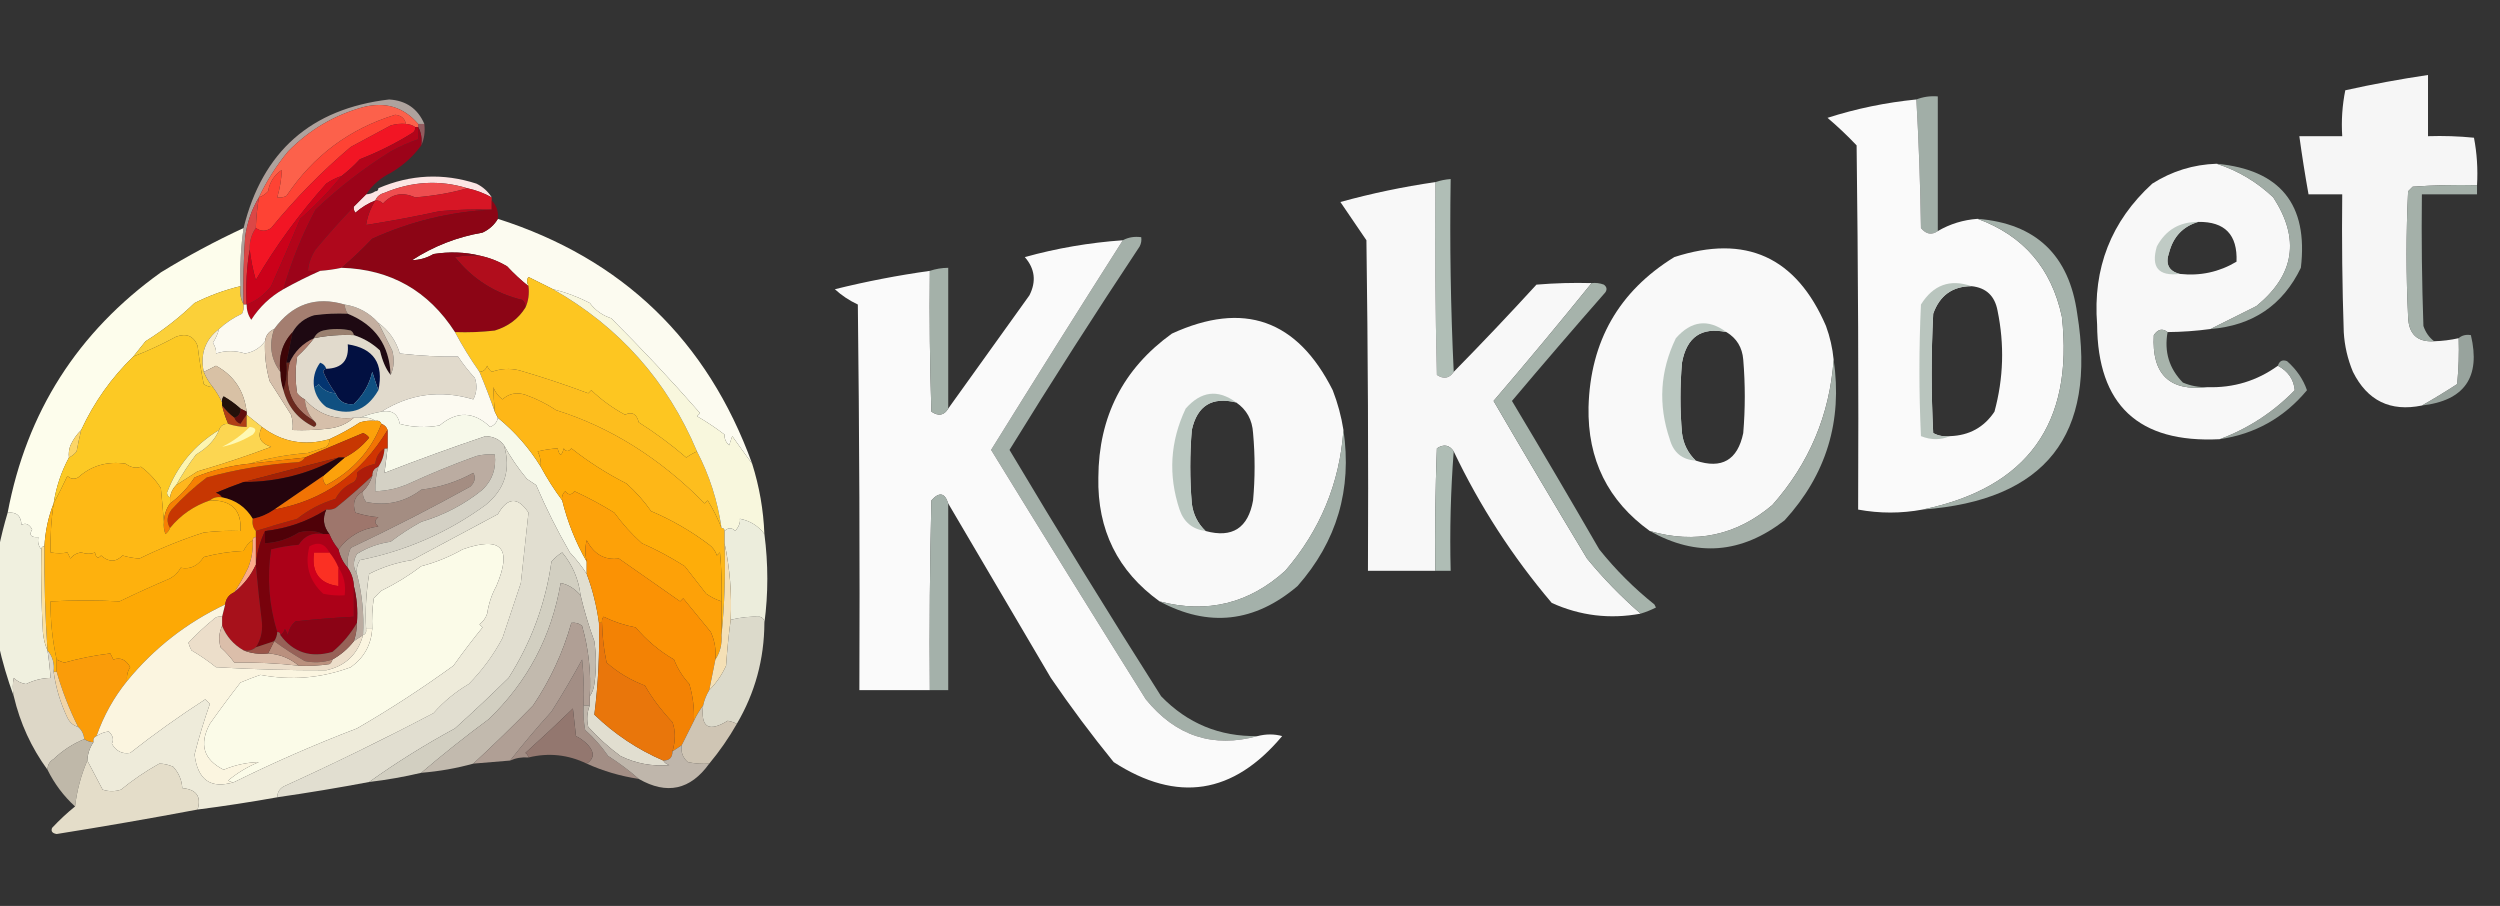 <svg width="792" height="287" viewBox="0 0 792 287" fill="none" xmlns="http://www.w3.org/2000/svg">
<rect x="0" y="0" width="792" height="287" fill="#333333" stroke="none"/>
<g clip-path="url(#clip0_542_1334)">
<path opacity="0.957" fill-rule="evenodd" clip-rule="evenodd" d="M784.724 58.659C777.922 58.498 771.128 58.66 764.341 59.144C763.856 59.629 763.371 60.114 762.886 60.599C762.238 73.85 762.238 87.101 762.886 100.352C763.044 105.846 765.793 108.432 771.136 108.109C773.762 108.036 776.351 107.713 778.9 107.139C779.061 111.998 778.899 116.846 778.415 121.683C774.713 124.091 770.993 126.354 767.253 128.47C757.261 130.509 749.982 126.954 745.415 117.805C743.729 113.77 742.758 109.568 742.503 105.2C742.018 90.659 741.856 76.116 742.018 61.568C738.459 61.568 734.901 61.568 731.341 61.568C730.246 55.447 729.275 49.306 728.43 43.146C732.959 43.146 737.488 43.146 742.018 43.146C741.701 38.255 742.024 33.407 742.989 28.602C751.664 26.673 760.399 25.057 769.194 23.754C769.194 30.218 769.194 36.682 769.194 43.146C774.058 42.985 778.911 43.147 783.753 43.631C784.696 48.548 785.02 53.558 784.724 58.659Z" fill="#FEFEFE"/>
<path opacity="0.867" fill-rule="evenodd" clip-rule="evenodd" d="M613.896 73.206C611.965 74.55 610.186 74.227 608.557 72.236C608.362 58.619 607.877 45.044 607.102 31.513C609.253 30.671 611.518 30.348 613.896 30.544C613.896 44.764 613.896 58.985 613.896 73.206Z" fill="#B2C0B8"/>
<path opacity="0.977" fill-rule="evenodd" clip-rule="evenodd" d="M607.1 31.512C607.876 45.043 608.361 58.617 608.556 72.235C610.185 74.225 611.964 74.549 613.894 73.204C617.772 70.94 621.977 69.647 626.512 69.326C641.017 74.636 649.915 84.978 653.203 100.353C656.977 134.214 642.257 154.576 609.041 161.437C602.26 162.691 595.466 162.691 588.659 161.437C588.821 122.976 588.659 84.515 588.174 46.056C585.221 42.943 582.147 40.034 578.953 37.329C588.06 34.41 597.443 32.471 607.1 31.512ZM624.571 90.657C629.204 91.148 631.954 93.733 632.821 98.414C635.043 109.179 634.72 119.845 631.85 130.41C628.545 135.377 623.854 137.962 617.777 138.167C615.868 138.399 614.087 138.076 612.438 137.198C611.791 124.593 611.791 111.988 612.438 99.383C614.492 93.603 618.537 90.694 624.571 90.657Z" fill="#FEFEFE"/>
<path opacity="0.749" fill-rule="evenodd" clip-rule="evenodd" d="M132.484 40.239C132.484 39.916 132.484 39.593 132.484 39.27C133.132 39.27 133.778 39.27 134.426 39.27C134.719 41.751 134.394 44.013 133.455 46.057C133.741 43.889 133.417 41.95 132.484 40.239Z" fill="#B3686E"/>
<path opacity="0.605" fill-rule="evenodd" clip-rule="evenodd" d="M134.43 39.269C133.782 39.269 133.136 39.269 132.489 39.269C127.903 33.92 122.08 32.142 115.018 33.936C105.835 36.502 97.909 41.189 91.239 47.995C87.538 52.488 84.465 57.336 82.018 62.539C79.723 66.343 78.267 70.545 77.65 75.144C77.165 82.246 77.004 89.357 77.165 96.475C76.232 94.764 75.908 92.824 76.194 90.657C75.951 84.46 76.274 78.319 77.165 72.235C83.127 48.01 98.495 34.436 123.268 31.512C128.646 31.845 132.367 34.431 134.43 39.269Z" fill="#FEEAE2"/>
<path fill-rule="evenodd" clip-rule="evenodd" d="M132.486 39.27C132.486 39.593 132.486 39.916 132.486 40.24C132.163 40.24 131.839 40.24 131.516 40.24C130.651 39.648 129.68 39.325 128.604 39.27C128.231 37.532 127.099 36.562 125.207 36.361C110.725 40.796 99.24 49.36 90.751 62.056C89.831 62.524 88.86 62.685 87.839 62.54C88.669 59.645 89.154 56.737 89.295 53.814C86.862 55.451 85.406 57.714 84.927 60.601C84.096 61.498 83.125 62.145 82.016 62.54C84.463 57.338 87.536 52.49 91.236 47.996C97.907 41.19 105.833 36.504 115.016 33.937C122.078 32.144 127.901 33.921 132.486 39.27Z" fill="#FC614B"/>
<path opacity="0.97" fill-rule="evenodd" clip-rule="evenodd" d="M702.219 51.875C708.961 54.035 714.946 57.591 720.175 62.541C728.712 75.637 726.933 87.11 714.837 96.961C709.854 99.45 705.002 101.874 700.278 104.233C695.773 104.841 691.244 105.164 686.689 105.203C685.085 103.943 683.629 104.266 682.322 106.172C681.612 118.557 687.274 124.052 699.307 122.655C707.564 122.921 715.004 120.659 721.631 115.868C724.879 117.624 726.658 120.21 726.969 123.625C720.162 130.6 712.235 135.772 703.189 139.139C677.464 140.422 664.522 128.302 664.366 102.779C662.972 84.961 668.796 70.094 681.837 58.177C688.066 54.217 694.86 52.117 702.219 51.875ZM696.395 70.297C704.843 70.173 708.887 74.374 708.528 82.902C703.013 86.188 697.027 87.481 690.572 86.78C687.035 85.903 685.902 83.641 687.175 79.993C688.511 74.945 691.584 71.713 696.395 70.297Z" fill="#FEFEFE"/>
<path opacity="0.852" fill-rule="evenodd" clip-rule="evenodd" d="M702.222 51.875C722.393 53.764 731.291 64.753 728.914 84.841C723.191 96.686 713.647 103.15 700.281 104.233C705.005 101.874 709.858 99.45 714.84 96.961C726.937 87.11 728.716 75.637 720.178 62.541C714.95 57.591 708.964 54.035 702.222 51.875Z" fill="#B3C1B9"/>
<path opacity="0.993" fill-rule="evenodd" clip-rule="evenodd" d="M460.541 117.807C459.151 119.889 457.372 120.212 455.202 118.777C454.717 98.418 454.555 78.056 454.717 57.692C456.286 57.171 457.904 56.847 459.57 56.723C459.249 77.252 459.573 97.613 460.541 117.807Z" fill="#B1BFB7"/>
<path fill-rule="evenodd" clip-rule="evenodd" d="M155.781 62.538C153.376 61.197 150.787 60.227 148.016 59.629C139.289 56.952 130.553 57.437 121.81 61.084C120.411 61.449 119.44 62.257 118.899 63.508C116.607 64.414 114.504 65.707 112.59 67.386C112.139 66.81 111.977 66.163 112.104 65.447C113.398 64.154 114.693 62.861 115.987 61.568C117.063 61.513 118.034 61.19 118.899 60.599C119.546 60.599 119.869 60.276 119.869 59.629C130.048 55.252 140.4 54.767 150.928 58.175C152.984 59.192 154.601 60.646 155.781 62.538Z" fill="#FCE5E4"/>
<path opacity="0.971" fill-rule="evenodd" clip-rule="evenodd" d="M454.721 57.691C454.559 78.055 454.721 98.417 455.206 118.776C457.376 120.211 459.155 119.888 460.545 117.806C469.409 108.787 478.144 99.576 486.75 90.173C492.565 89.689 498.389 89.527 504.221 89.688C494.074 102.254 483.72 114.697 473.162 127.017C482.908 143.742 492.775 160.387 502.765 176.952C507.972 183.284 513.634 189.102 519.75 194.404C509.992 196.213 500.609 195.081 491.603 191.011C479.185 176.387 468.831 160.389 460.545 143.016C459.155 140.934 457.376 140.611 455.206 142.046C454.721 154.97 454.559 167.898 454.721 180.83C447.604 180.83 440.485 180.83 433.368 180.83C433.53 145.923 433.368 111.017 432.883 76.114C430.133 72.074 427.382 68.034 424.633 63.994C434.469 61.276 444.498 59.175 454.721 57.691Z" fill="#FEFEFE"/>
<path fill-rule="evenodd" clip-rule="evenodd" d="M132.487 40.238C133.42 41.949 133.744 43.888 133.458 46.056C130.896 49.577 127.661 52.486 123.752 54.782C120.584 56.328 117.995 58.59 115.987 61.569C114.693 62.862 113.399 64.155 112.105 65.448C107.93 69.784 103.886 74.309 99.972 79.022C98.601 81.109 97.793 83.371 97.546 85.809C98.84 85.809 100.135 85.809 101.428 85.809C97.498 87.555 93.616 89.495 89.781 91.627C92.3 82.835 95.698 74.432 99.972 66.417C107.285 59.456 115.212 53.315 123.752 47.995C126.61 46.402 129.522 45.109 132.487 44.117C132.487 42.824 132.487 41.531 132.487 40.238Z" fill="#9C0319"/>
<path opacity="0.063" fill-rule="evenodd" clip-rule="evenodd" d="M123.749 54.781C122.455 56.397 121.161 58.013 119.867 59.629C119.219 59.629 118.896 59.952 118.896 60.599C118.031 61.19 117.061 61.513 115.984 61.568C117.993 58.589 120.581 56.327 123.749 54.781Z" fill="#682D3B"/>
<path opacity="0.892" fill-rule="evenodd" clip-rule="evenodd" d="M784.722 58.662C784.722 59.632 784.722 60.601 784.722 61.571C778.899 61.571 773.075 61.571 767.252 61.571C767.09 75.472 767.252 89.37 767.737 103.263C768.413 105.284 769.546 106.9 771.134 108.111C765.792 108.434 763.042 105.848 762.884 100.355C762.237 87.103 762.237 73.852 762.884 60.601C763.369 60.116 763.855 59.632 764.34 59.147C771.126 58.662 777.92 58.501 784.722 58.662Z" fill="#B2C0B8"/>
<path fill-rule="evenodd" clip-rule="evenodd" d="M148.016 59.63C143.333 61.027 137.833 61.997 131.516 62.538C127.568 60.743 124.171 61.39 121.325 64.478C120.674 63.748 119.865 63.425 118.898 63.508C119.44 62.257 120.411 61.449 121.81 61.084C130.553 57.437 139.289 56.953 148.016 59.63Z" fill="#EE4D4F"/>
<path fill-rule="evenodd" clip-rule="evenodd" d="M148.014 59.629C150.785 60.227 153.373 61.197 155.778 62.538C155.778 62.861 155.778 63.184 155.778 63.507C155.778 64.477 155.778 65.447 155.778 66.416C150.269 66.255 144.769 66.417 139.278 66.901C131.595 68.576 123.831 70.031 115.984 71.264C116.411 68.472 117.382 65.886 118.896 63.507C119.863 63.424 120.671 63.747 121.323 64.477C124.168 61.389 127.565 60.742 131.514 62.538C137.83 61.996 143.331 61.026 148.014 59.629Z" fill="#D71625"/>
<path opacity="0.899" fill-rule="evenodd" clip-rule="evenodd" d="M626.517 69.324C644.997 70.814 655.512 80.833 658.062 99.382C664.336 137.877 647.998 158.563 609.047 161.436C642.262 154.574 656.982 134.212 653.209 100.351C649.92 84.977 641.023 74.634 626.517 69.324Z" fill="#B2C0B8"/>
<path fill-rule="evenodd" clip-rule="evenodd" d="M128.606 39.268C126.957 39.113 125.339 39.275 123.753 39.753C119.512 42.021 115.307 44.283 111.135 46.54C101.98 54.286 93.567 62.85 85.9 72.234C84.282 73.365 82.664 73.365 81.047 72.234C81.159 68.977 81.483 65.745 82.017 62.538C83.127 62.143 84.097 61.496 84.929 60.599C85.408 57.712 86.864 55.45 89.297 53.812C89.156 56.735 88.671 59.644 87.841 62.538C88.862 62.683 89.833 62.522 90.753 62.054C99.242 49.358 110.726 40.794 125.209 36.359C127.101 36.56 128.233 37.53 128.606 39.268Z" fill="#FE4334"/>
<path fill-rule="evenodd" clip-rule="evenodd" d="M128.602 39.268C129.678 39.323 130.649 39.646 131.513 40.238C131.641 41.087 131.317 41.734 130.543 42.177C125.304 45.44 119.803 48.187 114.043 50.418C112.203 52.423 110.261 54.201 108.219 55.751C106.516 56.306 104.898 57.114 103.366 58.175C94.81 67.731 87.369 77.911 81.043 88.717C80.125 85.529 79.478 82.297 79.102 79.021C79.014 76.45 79.661 74.188 81.043 72.234C82.66 73.365 84.278 73.365 85.896 72.234C93.563 62.85 101.975 54.286 111.131 46.54C115.303 44.283 119.508 42.021 123.749 39.753C125.335 39.274 126.953 39.113 128.602 39.268Z" fill="#F21524"/>
<path opacity="0.822" fill-rule="evenodd" clip-rule="evenodd" d="M696.4 70.297C691.589 71.713 688.516 74.945 687.179 79.993C685.907 83.641 687.04 85.903 690.576 86.78C683.779 87.582 681.353 84.674 683.297 78.054C686.108 72.852 690.475 70.266 696.4 70.297Z" fill="#B4C1BA"/>
<path fill-rule="evenodd" clip-rule="evenodd" d="M118.9 63.508C117.386 65.887 116.415 68.472 115.988 71.265C123.834 70.031 131.599 68.577 139.282 66.901C144.773 66.417 150.273 66.255 155.782 66.417C142.67 67.069 130.052 70.139 117.929 75.628C114.82 78.896 111.585 81.966 108.223 84.839C105.985 85.317 103.721 85.64 101.429 85.808C100.135 85.808 98.841 85.808 97.547 85.808C97.793 83.371 98.602 81.108 99.973 79.021C103.887 74.308 107.931 69.783 112.106 65.447C111.979 66.163 112.141 66.81 112.591 67.386C114.505 65.707 116.608 64.414 118.9 63.508Z" fill="#AF081C"/>
<path opacity="0.994" fill-rule="evenodd" clip-rule="evenodd" d="M77.165 72.234C76.274 78.318 75.951 84.459 76.194 90.657C71.177 91.865 66.323 93.643 61.636 95.989C56.876 100.584 51.7 104.625 46.106 108.109C44.789 109.744 43.495 111.359 42.224 112.957C35.295 119.684 29.795 127.441 25.724 136.228C24.335 137.588 23.202 139.203 22.327 141.076C21.851 142.329 21.689 143.623 21.841 144.954C19.398 149.516 17.78 154.364 16.988 159.498C15.309 163.748 14.339 168.273 14.077 173.072C13.43 173.072 13.106 173.395 13.106 174.042C12.199 173.006 11.876 171.714 12.136 170.163C9.765 170.305 9.118 169.497 10.194 167.739C9.253 166.035 8.121 165.55 6.797 166.285C6.689 163.428 5.233 162.135 2.43 162.407C8.422 130.557 24.599 105.187 50.959 86.293C59.442 81.088 68.178 76.401 77.165 72.234Z" fill="#FEFEED"/>
<path opacity="0.891" fill-rule="evenodd" clip-rule="evenodd" d="M398.426 233.187C384.287 237.062 372.478 233.184 362.999 221.552C346.533 195.277 330.195 168.936 313.984 142.53C327.779 120.299 341.691 98.159 355.72 76.113C357.433 75.181 359.374 74.858 361.543 75.144C361.688 76.163 361.527 77.133 361.058 78.052C346.939 99.315 333.188 120.808 319.808 142.53C335.451 168.775 351.466 194.792 367.852 220.583C376.214 229.202 386.405 233.405 398.426 233.187Z" fill="#B2C0B8"/>
<path opacity="0.978" fill-rule="evenodd" clip-rule="evenodd" d="M355.72 76.113C341.691 98.159 327.779 120.299 313.984 142.531C330.195 168.936 346.533 195.277 362.999 221.552C372.478 233.184 384.287 237.062 398.426 233.188C401.089 232.504 403.677 232.504 406.19 233.188C390.714 251.686 372.92 254.432 352.808 241.429C345.802 232.815 339.169 223.927 332.911 214.765C322.047 196.282 311.208 177.86 300.396 159.498C299.32 156.077 297.541 155.754 295.058 158.529C294.573 178.565 294.411 198.603 294.573 218.644C287.131 218.644 279.691 218.644 272.249 218.644C272.411 177.92 272.249 137.197 271.764 96.475C269.051 95.207 266.625 93.591 264.484 91.627C274.399 89.168 284.428 87.229 294.573 85.809C294.411 100.68 294.573 115.547 295.058 130.411C297.328 131.941 299.107 131.618 300.396 129.441C308.949 117.548 317.522 105.589 326.117 93.566C328.352 89.166 327.867 85.126 324.661 81.446C334.766 78.64 345.119 76.862 355.72 76.113Z" fill="#FEFEFE"/>
<path opacity="0.976" fill-rule="evenodd" clip-rule="evenodd" d="M580.894 113.928C579.635 131.428 573.164 146.779 561.482 159.983C550.031 169.667 537.09 172.414 522.658 168.225C509.382 158.666 502.912 145.576 503.247 128.956C503.807 108.107 512.865 92.27 530.423 81.446C553.031 74.111 569.046 81.383 578.467 103.262C579.739 106.724 580.547 110.279 580.894 113.928ZM546.923 105.201C550.168 107.148 551.947 110.057 552.261 113.928C552.909 121.684 552.909 129.441 552.261 137.198C550.471 145.766 545.456 148.675 537.217 145.924C534.746 143.573 533.29 140.664 532.85 137.198C532.202 129.764 532.202 122.331 532.85 114.897C534.33 106.769 539.022 103.537 546.923 105.201Z" fill="#FEFEFE"/>
<path fill-rule="evenodd" clip-rule="evenodd" d="M131.515 40.238C131.838 40.238 132.163 40.238 132.486 40.238C132.486 41.531 132.486 42.824 132.486 44.117C129.521 45.109 126.609 46.402 123.751 47.995C115.21 53.315 107.284 59.456 99.971 66.417C95.696 74.432 92.299 82.835 89.78 91.627C85.617 94.007 82.22 97.239 79.589 101.323C78.61 99.844 78.125 98.228 78.133 96.475C81.257 95.299 83.845 93.36 85.898 90.657C89.058 83.633 92.131 76.523 95.118 69.326C99.929 65.099 104.297 60.575 108.221 55.752C110.263 54.202 112.204 52.424 114.045 50.419C119.805 48.188 125.305 45.441 130.545 42.178C131.319 41.734 131.642 41.088 131.515 40.238Z" fill="#B3041A"/>
<path opacity="0.992" fill-rule="evenodd" clip-rule="evenodd" d="M157.723 69.324C197.229 81.962 224.081 107.818 238.282 146.892C236.224 144.123 234.121 141.214 231.973 138.165C231.65 139.135 231.326 140.105 231.003 141.074C229.917 140.054 229.431 138.923 229.547 137.681C226.587 135.434 223.675 133.495 220.812 131.863C221.135 131.54 221.459 131.216 221.782 130.893C212.817 120.639 203.435 110.62 193.635 100.836C190.857 99.934 188.593 98.318 186.841 95.988C183.062 94.033 179.18 92.578 175.194 91.625C172.632 90.345 170.043 89.052 167.429 87.746C166.859 88.458 166.859 89.427 167.429 90.655C165.039 88.754 162.773 86.653 160.635 84.353C157.891 82.74 154.979 81.609 151.9 80.959C147.225 79.845 142.373 79.683 137.341 80.475C135.16 81.744 132.896 82.39 130.547 82.414C137.364 77.988 144.805 75.079 152.87 73.687C154.993 72.694 156.611 71.239 157.723 69.324Z" fill="#FEFDF1"/>
<path fill-rule="evenodd" clip-rule="evenodd" d="M151.898 80.962C154.977 81.611 157.889 82.742 160.633 84.355C162.771 86.655 165.036 88.756 167.427 90.657C167.72 93.139 167.396 95.401 166.456 97.445C166.54 96.479 166.216 95.671 165.486 95.021C156.833 92.958 149.716 88.433 144.133 81.446C146.701 80.964 149.29 80.802 151.898 80.962Z" fill="#B10D1C"/>
<path opacity="0.893" fill-rule="evenodd" clip-rule="evenodd" d="M300.4 129.441C299.111 131.618 297.332 131.941 295.062 130.411C294.576 115.547 294.414 100.68 294.576 85.809C296.455 85.18 298.396 84.856 300.4 84.84C300.4 99.707 300.4 114.574 300.4 129.441Z" fill="#B2C0B8"/>
<path fill-rule="evenodd" clip-rule="evenodd" d="M82.015 62.539C81.48 65.745 81.157 68.977 81.044 72.235C79.662 74.188 79.015 76.451 79.103 79.022C78.143 84.656 77.819 90.473 78.133 96.475C77.809 96.475 77.486 96.475 77.162 96.475C77.001 89.357 77.162 82.247 77.647 75.144C78.264 70.545 79.72 66.344 82.015 62.539Z" fill="#DB4746"/>
<path opacity="0.904" fill-rule="evenodd" clip-rule="evenodd" d="M504.223 89.688C505.556 89.536 506.85 89.698 508.105 90.173C509.028 90.868 509.189 91.677 508.591 92.597C498.608 103.98 488.74 115.453 478.988 127.017C488.33 142.612 497.551 158.288 506.649 174.043C511.826 180.507 517.649 186.325 524.12 191.495C524.282 191.818 524.443 192.142 524.605 192.465C523.014 193.262 521.397 193.909 519.752 194.404C513.636 189.102 507.974 183.284 502.767 176.952C492.777 160.387 482.91 143.742 473.164 127.017C483.722 114.697 494.075 102.254 504.223 89.688Z" fill="#B2C0B8"/>
<path opacity="0.892" fill-rule="evenodd" clip-rule="evenodd" d="M624.571 90.658C618.536 90.695 614.492 93.604 612.438 99.385C611.791 111.989 611.791 124.594 612.438 137.199C614.087 138.077 615.867 138.4 617.776 138.168C614.802 139.446 611.729 139.446 608.556 138.168C607.908 124.271 607.908 110.373 608.556 96.476C612.447 90.239 617.785 88.3 624.571 90.658Z" fill="#B2C0B8"/>
<path fill-rule="evenodd" clip-rule="evenodd" d="M76.189 90.656C75.903 92.824 76.227 94.763 77.16 96.474C77.305 97.494 77.143 98.463 76.675 99.383C73.934 100.661 71.507 102.277 69.395 104.231C65 107.605 63.382 112.129 64.542 117.805C65.269 119.581 66.239 121.198 67.454 122.653C66.403 122.615 65.432 122.291 64.542 121.683C63.736 117.668 63.089 113.628 62.601 109.563C61.384 106.458 59.12 105.488 55.807 106.655C51.389 109.047 46.86 111.148 42.219 112.957C43.49 111.359 44.784 109.744 46.101 108.109C51.695 104.624 56.871 100.584 61.63 95.989C66.319 93.642 71.171 91.865 76.189 90.656Z" fill="#FBD039"/>
<path fill-rule="evenodd" clip-rule="evenodd" d="M155.778 63.508C157.305 65.061 157.953 67 157.719 69.325C156.606 71.24 154.988 72.695 152.866 73.689C144.8 75.08 137.36 77.989 130.542 82.415C132.891 82.391 135.155 81.745 137.336 80.476C142.368 79.684 147.221 79.846 151.895 80.96C149.287 80.801 146.699 80.963 144.131 81.445C149.713 88.432 156.831 92.957 165.483 95.02C166.213 95.67 166.538 96.478 166.454 97.444C164.231 101.002 160.995 103.426 156.748 104.716C152.554 105.199 148.349 105.361 144.131 105.2C135.695 92.101 123.725 85.314 108.219 84.839C111.581 81.966 114.816 78.896 117.925 75.628C130.047 70.139 142.665 67.069 155.778 66.417C155.778 65.447 155.778 64.477 155.778 63.508Z" fill="#8C0515"/>
<path fill-rule="evenodd" clip-rule="evenodd" d="M108.22 55.75C104.295 60.573 99.928 65.097 95.117 69.324C92.129 76.521 89.056 83.631 85.896 90.655C83.844 93.358 81.255 95.297 78.131 96.473C77.818 90.471 78.141 84.654 79.102 79.02C79.478 82.296 80.126 85.528 81.043 88.716C87.369 77.91 94.811 67.73 103.367 58.174C104.898 57.113 106.516 56.305 108.22 55.75Z" fill="#CC011A"/>
<path opacity="0.976" fill-rule="evenodd" clip-rule="evenodd" d="M425.605 136.229C424.402 153.07 418.256 167.937 407.164 180.83C395.671 191.227 382.406 194.459 367.37 190.526C354.091 180.963 347.62 167.874 347.958 151.258C348.057 131.988 355.822 116.797 371.252 105.687C393.976 95.263 410.962 101.242 422.208 123.624C423.798 127.718 424.93 131.919 425.605 136.229ZM391.634 127.503C394.946 129.783 396.726 133.015 396.973 137.199C397.62 144.309 397.62 151.42 396.973 158.53C395.403 167.305 390.389 170.536 381.928 168.226C379.457 165.874 378.001 162.966 377.561 159.499C376.913 151.743 376.913 143.986 377.561 136.229C379.259 128.513 383.95 125.604 391.634 127.503Z" fill="#FEFEFE"/>
<path fill-rule="evenodd" clip-rule="evenodd" d="M110.162 99.384C118.871 102.914 123.401 109.379 123.75 118.776C122.288 117.02 121.157 114.434 120.353 111.019C117.948 108.77 115.198 107.154 112.103 106.171C111.995 105.573 111.672 105.088 111.132 104.717C108.221 104.07 105.309 104.07 102.397 104.717C100.997 105.082 100.027 105.89 99.485 107.141C95.948 108.736 93.359 111.322 91.721 114.898C91.397 114.898 91.073 114.898 90.75 114.898C91.397 111.666 92.044 108.433 92.691 105.202C94.216 102.554 96.481 100.775 99.485 99.869C103.03 99.385 106.588 99.224 110.162 99.384Z" fill="#1E0912"/>
<path fill-rule="evenodd" clip-rule="evenodd" d="M109.194 96.473C109.25 97.549 109.573 98.518 110.165 99.382C106.591 99.222 103.033 99.383 99.489 99.867C96.484 100.774 94.22 102.552 92.694 105.2C89.484 108.687 88.19 112.89 88.812 117.804C85.792 113.725 85.145 109.2 86.871 104.23C92.581 96.356 100.022 93.771 109.194 96.473Z" fill="#A47E70"/>
<path opacity="0.896" fill-rule="evenodd" clip-rule="evenodd" d="M546.928 105.203C539.027 103.539 534.335 106.77 532.855 114.899C532.207 122.332 532.207 129.765 532.855 137.199C533.295 140.665 534.751 143.574 537.222 145.926C532.892 145.644 530.142 143.382 528.972 139.138C525.25 128.182 525.896 117.516 530.913 107.142C535.812 101.58 541.15 100.933 546.928 105.203Z" fill="#B4C2BA"/>
<path fill-rule="evenodd" clip-rule="evenodd" d="M109.188 96.477C113.443 97.147 117.001 99.087 119.864 102.294C121.309 105.182 122.765 108.09 124.232 111.02C125.009 113.8 124.847 116.386 123.746 118.777C123.397 109.38 118.867 102.916 110.158 99.385C109.566 98.521 109.243 97.552 109.188 96.477Z" fill="#C4AFA0"/>
<path opacity="0.889" fill-rule="evenodd" clip-rule="evenodd" d="M686.693 105.201C685.573 111.437 687.191 116.77 691.545 121.199C694.033 122.246 696.621 122.73 699.31 122.654C687.277 124.05 681.615 118.555 682.325 106.171C683.632 104.264 685.088 103.942 686.693 105.201Z" fill="#B6C3BB"/>
<path opacity="0.782" fill-rule="evenodd" clip-rule="evenodd" d="M767.25 128.469C770.99 126.354 774.71 124.091 778.412 121.682C778.896 116.845 779.058 111.997 778.897 107.138C779.934 106.233 781.227 105.909 782.779 106.169C785.942 119.482 780.764 126.916 767.25 128.469Z" fill="#B4C2BA"/>
<path fill-rule="evenodd" clip-rule="evenodd" d="M175.192 91.628C196.213 103.581 211.419 120.709 220.809 143.017C219.624 143.529 218.492 144.176 217.412 144.956C212.694 140.896 207.679 137.179 202.368 133.806C201.681 131.122 200.225 130.314 198 131.382C194.061 129.259 190.502 126.673 187.324 123.625C187.001 123.948 186.677 124.272 186.353 124.595C179.203 121.917 171.924 119.493 164.515 117.323C161.543 116.604 158.631 116.765 155.78 117.807C155.108 117.298 154.623 116.652 154.324 115.868C153.919 117.086 153.111 117.733 151.898 117.807C149.08 113.803 146.491 109.602 144.133 105.203C148.351 105.364 152.557 105.202 156.75 104.718C160.998 103.428 164.234 101.004 166.456 97.446C167.396 95.403 167.72 93.14 167.427 90.659C166.857 89.431 166.857 88.461 167.427 87.75C170.041 89.056 172.629 90.348 175.192 91.628Z" fill="#FDC621"/>
<path fill-rule="evenodd" clip-rule="evenodd" d="M69.396 104.23C68.989 105.776 68.342 107.23 67.455 108.594C68.244 109.895 68.567 111.025 68.425 111.987C71.456 111.001 74.529 111.001 77.646 111.987C80.289 111.532 82.392 110.238 83.955 108.109C83.766 112.39 84.251 116.592 85.411 120.714C87.675 124.269 89.94 127.824 92.205 131.379C92.684 132.963 92.846 134.58 92.69 136.227C96.586 136.388 100.468 136.226 104.337 135.742C107.345 135.367 109.933 134.236 112.102 132.349C112.749 132.349 113.396 132.349 114.043 132.349C115.902 132.073 117.519 132.396 118.896 133.318C117.247 133.163 115.629 133.324 114.043 133.803C110.937 135.838 107.702 137.617 104.337 139.136C96.497 141.369 89.38 140.075 82.984 135.257C81.39 133.994 79.772 132.702 78.131 131.379C78.131 131.056 78.131 130.732 78.131 130.41C77.358 123.838 74.122 118.99 68.425 115.866C67.099 116.569 65.804 117.215 64.543 117.805C63.383 112.129 65.001 107.605 69.396 104.23Z" fill="#F6EED7"/>
<path opacity="0.799" fill-rule="evenodd" clip-rule="evenodd" d="M703.188 139.138C712.233 135.771 720.16 130.599 726.967 123.624C726.656 120.209 724.877 117.623 721.629 115.867C722.116 114.331 723.087 113.846 724.54 114.413C727.549 117.082 729.653 120.153 730.849 123.624C723.584 132.349 714.364 137.52 703.188 139.138Z" fill="#B3C1B9"/>
<path fill-rule="evenodd" clip-rule="evenodd" d="M67.455 122.652C68.612 124.216 69.583 125.832 70.367 127.5C70.367 127.823 70.367 128.146 70.367 128.469C70.824 130.485 71.471 132.424 72.308 134.287C70.826 134.216 69.855 134.863 69.396 136.226C61.587 140.956 56.087 147.581 52.896 156.103C52.964 156.845 53.288 157.329 53.867 157.557C53.867 158.204 53.867 158.85 53.867 159.496C52.665 161.158 52.018 163.097 51.926 165.314C51.654 161.887 51.331 158.332 50.955 154.648C49.303 152.017 47.2 149.755 44.646 147.861C43.066 148.44 41.448 148.116 39.793 146.892C33.965 146.052 28.95 147.506 24.749 151.255C23.503 151.918 22.371 151.756 21.352 150.77C19.913 153.864 18.457 156.773 16.984 159.496C17.776 154.362 19.394 149.514 21.837 144.952C22.767 144.513 23.576 143.868 24.264 143.013C24.691 140.719 25.176 138.457 25.72 136.226C29.791 127.44 35.291 119.683 42.22 112.956C46.861 111.147 51.391 109.045 55.808 106.653C59.121 105.487 61.385 106.457 62.602 109.562C63.09 113.627 63.737 117.667 64.543 121.682C65.433 122.29 66.404 122.614 67.455 122.652Z" fill="#FCC924"/>
<path fill-rule="evenodd" clip-rule="evenodd" d="M220.81 143.016C224.745 150.582 227.334 158.662 228.575 167.256C227.411 164.286 225.955 161.377 224.207 158.529C223.884 158.852 223.56 159.176 223.237 159.499C209.143 145.209 193.451 135.352 176.163 129.926C173.203 127.954 169.968 126.338 166.457 125.078C163.694 124.163 161.268 124.648 159.178 126.533C157.834 125.514 156.863 124.221 156.266 122.654C156.347 125.194 156.509 127.78 156.751 130.411C155.292 126.236 153.675 122.035 151.898 117.806C153.112 117.732 153.92 117.085 154.325 115.867C154.624 116.651 155.109 117.297 155.781 117.806C158.632 116.764 161.544 116.603 164.516 117.322C171.925 119.492 179.204 121.916 186.354 124.594C186.678 124.271 187.002 123.947 187.325 123.624C190.503 126.672 194.062 129.258 198.001 131.381C200.226 130.313 201.682 131.121 202.369 133.805C207.68 137.178 212.695 140.895 217.413 144.955C218.493 144.174 219.625 143.528 220.81 143.016Z" fill="#FDBE1E"/>
<path opacity="0.886" fill-rule="evenodd" clip-rule="evenodd" d="M580.899 113.926C583.752 133.405 578.576 150.373 565.37 164.829C551.731 175.426 537.497 176.558 522.664 168.223C537.096 172.412 550.037 169.665 561.488 159.982C573.17 146.778 579.641 131.426 580.899 113.926Z" fill="#B3C0B8"/>
<path fill-rule="evenodd" clip-rule="evenodd" d="M78.135 130.411C77.488 130.088 76.841 129.764 76.194 129.442C74.568 127.985 72.789 126.693 70.856 125.563C70.405 126.139 70.243 126.786 70.37 127.502C69.587 125.835 68.616 124.218 67.459 122.654C66.244 121.199 65.273 119.583 64.547 117.806C65.808 117.217 67.103 116.57 68.429 115.867C74.126 118.991 77.362 123.839 78.135 130.411Z" fill="#D8C1A5"/>
<path fill-rule="evenodd" clip-rule="evenodd" d="M92.69 105.199C92.043 108.431 91.396 111.664 90.749 114.895C91.05 118.01 90.726 120.919 89.778 123.622C89.148 121.745 88.825 119.806 88.808 117.804C88.186 112.889 89.48 108.687 92.69 105.199Z" fill="#3E0507"/>
<path fill-rule="evenodd" clip-rule="evenodd" d="M119.87 102.293C123.174 104.668 125.438 107.9 126.664 111.989C132.857 112.716 139.004 113.039 145.105 112.959C146.7 115.36 148.479 117.622 150.444 119.746C151.234 122.075 151.071 124.337 149.958 126.533C139.617 123.431 129.911 124.724 120.841 130.411C118.404 130.825 116.14 131.471 114.046 132.35C113.399 132.35 112.753 132.35 112.105 132.35C105.747 133.044 100.571 131.104 96.576 126.533C95.646 126.094 94.837 125.448 94.149 124.594C93.502 120.715 93.502 116.837 94.149 112.959C96.129 111.145 97.909 109.206 99.488 107.141C103.63 106.294 107.837 105.972 112.105 106.171C115.2 107.155 117.95 108.77 120.355 111.019C121.159 114.434 122.291 117.02 123.752 118.776C124.853 116.385 125.015 113.799 124.238 111.019C122.771 108.089 121.315 105.18 119.87 102.293Z" fill="#E1DACC"/>
<path fill-rule="evenodd" clip-rule="evenodd" d="M103.365 116.838C102.838 116.896 102.515 117.219 102.394 117.807C103.454 120.254 104.749 122.517 106.277 124.594C104.024 124.441 102.245 123.472 100.938 121.686C100.567 122.225 100.081 122.548 99.482 122.655C99.098 119.764 99.745 117.178 101.424 114.898C102.416 115.243 103.063 115.889 103.365 116.838Z" fill="#043571"/>
<path fill-rule="evenodd" clip-rule="evenodd" d="M119.869 123.622C119.224 121.81 118.577 119.871 117.928 117.804C117.031 121.776 115.09 125.17 112.104 127.985C109.383 128.36 107.442 127.23 106.281 124.592C104.753 122.514 103.458 120.252 102.398 117.804C102.519 117.216 102.842 116.893 103.369 116.835C108.367 116.688 110.631 114.103 110.163 109.078C118.416 110.338 121.651 115.186 119.869 123.622Z" fill="#021041"/>
<path fill-rule="evenodd" clip-rule="evenodd" d="M99.486 107.141C97.907 109.206 96.127 111.145 94.148 112.958C93.501 116.837 93.501 120.715 94.148 124.593C94.835 125.448 95.644 126.093 96.574 126.533C96.757 129.156 97.727 131.418 99.486 133.32C92.455 129.27 89.867 123.128 91.721 114.897C93.36 111.322 95.948 108.736 99.486 107.141Z" fill="#AC7A6A"/>
<path opacity="0.894" fill-rule="evenodd" clip-rule="evenodd" d="M391.635 127.503C383.951 125.605 379.26 128.514 377.561 136.23C376.914 143.986 376.914 151.743 377.561 159.5C378.002 162.966 379.458 165.875 381.929 168.226C377.793 167.69 375.044 165.427 373.679 161.439C370.047 150.503 370.695 139.838 375.62 129.443C380.519 123.881 385.857 123.234 391.635 127.503Z" fill="#B3C1B9"/>
<path fill-rule="evenodd" clip-rule="evenodd" d="M108.218 84.84C123.724 85.315 135.694 92.102 144.13 105.201C146.488 109.6 149.077 113.802 151.894 117.806C153.67 122.034 155.287 126.236 156.747 130.411C157.07 131.058 157.395 131.703 157.718 132.35C157.475 133.729 156.667 134.698 155.291 135.259C150.088 130.324 144.75 130.163 139.277 134.774C135.034 135.577 130.828 135.415 126.659 134.289C126.012 131.058 124.07 129.764 120.835 130.411C129.906 124.723 139.612 123.431 149.953 126.532C151.066 124.336 151.228 122.074 150.438 119.745C148.474 117.622 146.695 115.36 145.1 112.958C138.999 113.039 132.852 112.716 126.659 111.988C125.433 107.9 123.169 104.667 119.865 102.293C117.002 99.085 113.443 97.146 109.188 96.475C100.016 93.772 92.575 96.358 86.865 104.232C85.154 104.971 84.184 106.264 83.953 108.11C82.391 110.239 80.287 111.533 77.644 111.988C74.528 111.002 71.454 111.002 68.424 111.988C68.566 111.027 68.242 109.896 67.453 108.595C68.34 107.232 68.987 105.777 69.394 104.232C71.506 102.278 73.933 100.662 76.674 99.384C77.142 98.465 77.304 97.495 77.159 96.475C77.483 96.475 77.806 96.475 78.13 96.475C78.121 98.228 78.606 99.844 79.585 101.323C82.217 97.239 85.614 94.007 89.777 91.627C93.612 89.495 97.494 87.555 101.424 85.809C103.715 85.641 105.98 85.317 108.218 84.84Z" fill="#FCFAF1"/>
<path fill-rule="evenodd" clip-rule="evenodd" d="M112.102 106.17C107.833 105.97 103.627 106.293 99.484 107.139C100.026 105.889 100.997 105.081 102.396 104.716C105.308 104.069 108.22 104.069 111.131 104.716C111.671 105.087 111.994 105.572 112.102 106.17Z" fill="#9A806F"/>
<path fill-rule="evenodd" clip-rule="evenodd" d="M90.752 114.898C91.075 114.898 91.399 114.898 91.722 114.898C89.868 123.129 92.456 129.271 99.487 133.321C100.422 134.157 100.422 134.804 99.487 135.26C94.465 132.831 91.229 128.953 89.781 123.625C90.729 120.923 91.053 118.014 90.752 114.898Z" fill="#6B281E"/>
<path fill-rule="evenodd" clip-rule="evenodd" d="M76.194 129.441C76.264 130.921 75.617 131.891 74.252 132.35C72.797 131.259 71.503 129.965 70.37 128.471C70.37 128.148 70.37 127.825 70.37 127.502C70.243 126.785 70.405 126.138 70.855 125.562C72.788 126.692 74.568 127.985 76.194 129.441Z" fill="#23110A"/>
<path fill-rule="evenodd" clip-rule="evenodd" d="M119.867 123.622C116.021 130.293 110.521 132.07 103.367 128.955C101.264 127.328 99.971 125.227 99.484 122.653C100.083 122.545 100.569 122.222 100.94 121.683C102.247 123.469 104.026 124.439 106.278 124.592C107.439 127.23 109.38 128.361 112.102 127.985C115.088 125.17 117.029 121.776 117.926 117.805C118.575 119.871 119.221 121.81 119.867 123.622Z" fill="#105081"/>
<path fill-rule="evenodd" clip-rule="evenodd" d="M120.841 130.412C124.076 129.765 126.017 131.058 126.665 134.29C130.833 135.416 135.04 135.578 139.282 134.775C144.755 130.163 150.094 130.325 155.297 135.26C156.672 134.699 157.481 133.73 157.723 132.351C163.168 136.795 167.697 141.967 171.312 147.864C173.347 151.619 175.612 155.174 178.106 158.53C179.823 165.445 182.411 171.909 185.87 177.922C185.87 179.214 185.87 180.508 185.87 181.8C184.337 179.447 182.557 177.184 180.532 175.013C176.547 168.121 172.989 161.011 169.856 153.682C168.885 153.035 167.915 152.389 166.944 151.743C164.108 148.322 161.681 144.767 159.665 141.077C158.331 139.256 156.39 138.287 153.841 138.168C142.947 141.85 132.271 145.728 121.812 149.804C122.135 147.218 122.459 144.633 122.782 142.047C122.782 140.108 122.782 138.168 122.782 136.229C122.459 135.26 121.812 134.613 120.841 134.29C120.509 133.478 119.863 133.154 118.9 133.32C117.523 132.398 115.906 132.076 114.047 132.351C116.14 131.471 118.405 130.826 120.841 130.412Z" fill="#F7F9EA"/>
<path fill-rule="evenodd" clip-rule="evenodd" d="M76.191 129.441C76.838 129.764 77.485 130.088 78.132 130.411C78.132 130.734 78.132 131.058 78.132 131.381C77.494 132.251 76.847 133.221 76.191 134.289C75.199 133.945 74.552 133.298 74.25 132.35C75.615 131.892 76.262 130.922 76.191 129.441Z" fill="#630E0D"/>
<path fill-rule="evenodd" clip-rule="evenodd" d="M228.574 167.254C229.222 167.254 229.545 167.577 229.545 168.223C229.545 169.516 229.545 170.809 229.545 172.102C229.862 181.973 229.539 191.669 228.574 201.19C228.574 197.634 228.574 194.079 228.574 190.524C228.736 185.342 228.573 180.172 228.089 175.01C227.766 175.333 227.442 175.657 227.119 175.98C226.667 174.593 225.858 173.462 224.692 172.586C218.99 168.283 212.843 164.728 206.251 161.921C204.023 158.724 201.435 155.815 198.486 153.195C192.259 150.032 186.435 146.314 181.016 142.044C180.118 143.151 179.308 143.151 178.589 142.044C177.942 144.63 177.295 144.63 176.648 142.044C174.59 142.166 172.488 142.489 170.339 143.014C171.124 144.537 171.449 146.153 171.31 147.862C167.695 141.965 163.167 136.793 157.722 132.348C157.398 131.702 157.074 131.056 156.751 130.409C156.508 127.778 156.346 125.192 156.266 122.652C156.863 124.219 157.833 125.512 159.177 126.531C161.267 124.646 163.694 124.161 166.457 125.076C169.967 126.336 173.202 127.952 176.163 129.924C193.451 135.35 209.142 145.207 223.236 159.497C223.559 159.174 223.884 158.85 224.207 158.527C225.955 161.375 227.411 164.284 228.574 167.254Z" fill="#FEB717"/>
<path fill-rule="evenodd" clip-rule="evenodd" d="M70.367 128.473C71.5 129.967 72.794 131.26 74.249 132.351C74.551 133.299 75.198 133.946 76.191 134.29C76.847 133.222 77.493 132.252 78.132 131.381C78.132 132.674 78.132 133.967 78.132 135.26C76.128 135.243 74.187 134.92 72.308 134.29C71.471 132.428 70.824 130.488 70.367 128.473Z" fill="#B03F16"/>
<path fill-rule="evenodd" clip-rule="evenodd" d="M86.865 104.23C85.14 109.201 85.787 113.726 88.807 117.805C88.823 119.807 89.147 121.746 89.777 123.622C91.225 128.95 94.461 132.829 99.483 135.257C100.418 134.802 100.418 134.155 99.483 133.318C97.725 131.417 96.754 129.155 96.571 126.531C100.566 131.103 105.742 133.042 112.101 132.349C109.933 134.236 107.344 135.367 104.336 135.742C100.467 136.226 96.585 136.388 92.689 136.227C92.844 134.58 92.683 132.963 92.204 131.379C89.939 127.824 87.674 124.269 85.41 120.714C84.25 116.592 83.765 112.39 83.954 108.109C84.184 106.263 85.155 104.969 86.865 104.23Z" fill="#D6BFAA"/>
<path opacity="0.974" fill-rule="evenodd" clip-rule="evenodd" d="M175.188 91.625C179.174 92.578 183.056 94.033 186.835 95.988C188.586 98.318 190.851 99.934 193.629 100.836C203.429 110.62 212.81 120.639 221.776 130.894C221.453 131.216 221.128 131.54 220.805 131.863C223.668 133.495 226.58 135.434 229.54 137.681C229.425 138.923 229.91 140.054 230.996 141.074C231.32 140.105 231.644 139.135 231.967 138.166C234.115 141.214 236.217 144.123 238.276 146.892C240.569 154.145 241.863 161.579 242.158 169.193C240.25 166.616 237.661 165.001 234.393 164.345C234.581 165.496 234.095 166.79 232.938 168.223C231.826 167.075 230.694 167.075 229.54 168.223C229.54 167.576 229.217 167.253 228.57 167.253C227.328 158.66 224.74 150.579 220.805 143.014C211.415 120.706 196.209 103.577 175.188 91.625Z" fill="#FDFCE2"/>
<path fill-rule="evenodd" clip-rule="evenodd" d="M78.136 131.379C79.777 132.701 81.395 133.994 82.989 135.257C81.385 138.287 82.356 140.388 85.901 141.56C78.29 144.434 70.526 147.019 62.607 149.316C60.315 150.781 58.05 152.236 55.812 153.68C57.653 150.337 59.756 147.106 62.121 143.984C65.723 141.867 68.149 139.281 69.401 136.227C69.86 134.864 70.831 134.217 72.312 134.288C74.191 134.918 76.132 135.241 78.136 135.257C78.136 133.965 78.136 132.671 78.136 131.379Z" fill="#FCD651"/>
<path fill-rule="evenodd" clip-rule="evenodd" d="M79.103 135.258C81.091 135.458 81.415 136.265 80.073 137.682C76.949 139.577 73.713 140.87 70.367 141.56C73.688 139.913 76.599 137.813 79.103 135.258Z" fill="#FEF9B3"/>
<path opacity="0.894" fill-rule="evenodd" clip-rule="evenodd" d="M425.602 136.227C428.382 155.037 423.529 171.52 411.044 185.676C397.447 197.224 382.888 198.84 367.367 190.524C382.404 194.457 395.669 191.225 407.161 180.828C418.253 167.934 424.4 153.067 425.602 136.227Z" fill="#B2C0B8"/>
<path opacity="0.984" fill-rule="evenodd" clip-rule="evenodd" d="M460.541 143.016C459.575 155.449 459.251 168.054 459.57 180.83C457.952 180.83 456.335 180.83 454.717 180.83C454.555 167.899 454.717 154.97 455.202 142.046C457.372 140.611 459.151 140.934 460.541 143.016Z" fill="#B1BFB7"/>
<path fill-rule="evenodd" clip-rule="evenodd" d="M25.719 136.227C25.175 138.458 24.69 140.72 24.263 143.014C23.576 143.868 22.767 144.514 21.837 144.953C21.684 143.622 21.846 142.328 22.322 141.075C23.198 139.202 24.33 137.587 25.719 136.227Z" fill="#FCD567"/>
<path fill-rule="evenodd" clip-rule="evenodd" d="M228.571 190.527C226.868 189.972 225.25 189.163 223.718 188.103C221.491 185.223 219.226 182.314 216.924 179.376C212.352 176.48 207.823 174.056 203.336 172.104C200.065 169.162 197.153 165.93 194.601 162.408C190.541 159.895 186.335 157.633 181.983 155.621C181.012 156.914 180.042 156.914 179.071 155.621C178.211 156.421 177.888 157.391 178.101 158.53C175.607 155.174 173.342 151.619 171.307 147.864C171.445 146.156 171.121 144.54 170.336 143.016C172.485 142.492 174.587 142.169 176.645 142.047C177.292 144.633 177.939 144.633 178.586 142.047C179.305 143.153 180.115 143.153 181.012 142.047C186.432 146.317 192.256 150.034 198.483 153.197C201.432 155.818 204.02 158.727 206.248 161.924C212.84 164.731 218.987 168.286 224.689 172.589C225.855 173.465 226.664 174.595 227.115 175.983C227.439 175.66 227.763 175.336 228.086 175.013C228.57 180.174 228.732 185.345 228.571 190.527Z" fill="#FEAD09"/>
<path fill-rule="evenodd" clip-rule="evenodd" d="M118.896 133.319C119.859 133.152 120.505 133.476 120.837 134.288C117.539 142.767 111.715 149.232 103.366 153.68C102.506 152.88 102.183 151.911 102.396 150.771C104.684 148.804 106.95 146.865 109.19 144.954C112.181 143.427 114.77 141.326 116.955 138.652C116.445 137.981 115.798 137.496 115.013 137.197C108.852 139.808 102.705 142.394 96.572 144.954C90.749 145.601 84.925 146.246 79.102 146.893C84.866 145.142 91.013 144.011 97.543 143.5C99.484 142.853 101.425 142.207 103.366 141.56C104.096 140.91 104.42 140.102 104.337 139.136C107.702 137.617 110.937 135.839 114.043 133.804C115.629 133.325 117.247 133.164 118.896 133.319Z" fill="#FCA10B"/>
<path fill-rule="evenodd" clip-rule="evenodd" d="M109.191 144.956C108.543 144.956 107.897 144.956 107.25 144.956C97.12 147.475 87.091 150.06 77.161 152.713C74.319 153.719 71.407 154.85 68.426 156.106C69.315 156.376 69.962 156.861 70.367 157.561C68.815 157.301 67.521 157.625 66.485 158.53C61.425 160.246 57.219 163.155 53.867 167.257C52.694 165.38 52.856 163.441 54.352 161.439C57.782 157.688 61.503 154.294 65.514 151.258C75.029 148.653 84.735 147.038 94.632 146.41C95.521 146.141 96.168 145.656 96.573 144.956C102.706 142.396 108.853 139.81 115.014 137.199C115.798 137.498 116.446 137.983 116.955 138.654C114.771 141.328 112.182 143.429 109.191 144.956Z" fill="#C73702"/>
<path fill-rule="evenodd" clip-rule="evenodd" d="M69.398 136.227C68.147 139.281 65.72 141.867 62.119 143.983C59.754 147.105 57.651 150.337 55.81 153.679C54.742 154.751 54.095 156.043 53.869 157.558C53.29 157.33 52.966 156.845 52.898 156.103C56.089 147.581 61.589 140.956 69.398 136.227Z" fill="#FDF5B0"/>
<path fill-rule="evenodd" clip-rule="evenodd" d="M82.985 135.258C89.38 140.076 96.498 141.369 104.338 139.136C104.421 140.102 104.097 140.91 103.367 141.56C101.426 142.207 99.485 142.853 97.544 143.499C91.014 144.01 84.867 145.142 79.103 146.893C73.078 147.474 67.255 148.928 61.632 151.256C59.529 154.488 56.94 157.235 53.867 159.498C53.867 158.851 53.867 158.205 53.867 157.558C54.093 156.044 54.74 154.752 55.808 153.68C58.046 152.236 60.31 150.782 62.602 149.317C70.521 147.02 78.286 144.435 85.897 141.56C82.352 140.389 81.381 138.288 82.985 135.258Z" fill="#FFB61D"/>
<path fill-rule="evenodd" clip-rule="evenodd" d="M96.577 144.953C96.172 145.653 95.525 146.138 94.636 146.408C84.739 147.035 75.033 148.65 65.519 151.255C61.507 154.291 57.787 157.685 54.357 161.436C52.86 163.438 52.698 165.378 53.871 167.254C53.597 168.019 53.112 168.666 52.416 169.193C51.94 167.939 51.778 166.646 51.93 165.315C52.023 163.098 52.669 161.159 53.871 159.497C56.944 157.234 59.533 154.487 61.636 151.255C67.259 148.927 73.083 147.473 79.107 146.892C84.93 146.246 90.754 145.6 96.577 144.953Z" fill="#F67F03"/>
<path fill-rule="evenodd" clip-rule="evenodd" d="M107.252 144.953C98.004 150.092 87.975 152.677 77.164 152.71C87.093 150.057 97.122 147.472 107.252 144.953Z" fill="#A32105"/>
<path fill-rule="evenodd" clip-rule="evenodd" d="M107.253 144.953C107.901 144.953 108.547 144.953 109.194 144.953C106.954 146.864 104.689 148.803 102.4 150.771C97.224 154.326 92.047 157.881 86.871 161.436C84.789 162.88 82.524 163.85 80.077 164.345C77.869 160.654 74.634 158.391 70.371 157.558C69.966 156.858 69.319 156.373 68.43 156.103C71.41 154.847 74.322 153.716 77.165 152.71C87.976 152.677 98.005 150.092 107.253 144.953Z" fill="#25040D"/>
<path fill-rule="evenodd" clip-rule="evenodd" d="M110.162 179.858C108.698 178.228 107.728 176.289 107.25 174.041C110.291 169.926 114.496 167.502 119.868 166.769C118.574 165.799 118.574 164.829 119.868 163.86C117.349 163.641 114.923 163.156 112.588 162.406C111.533 159.386 112.342 157.124 115.015 155.618C114.85 156.9 115.173 158.032 115.985 159.012C122.431 160.375 128.255 159.083 133.456 155.134C139.346 154.393 144.847 152.616 149.956 149.801C150.778 151.314 150.455 152.769 148.985 154.164C136.614 161.008 123.997 167.473 111.132 173.556C110.237 175.535 109.913 177.636 110.162 179.858Z" fill="#A48D82"/>
<path fill-rule="evenodd" clip-rule="evenodd" d="M113.071 181.798C114.727 188.132 115.373 194.596 115.012 201.19C114.041 201.837 113.071 202.482 112.1 203.129C112.731 201.253 113.054 199.314 113.071 197.312C113.379 193.237 113.054 189.359 112.1 185.676C111.999 183.54 111.353 181.601 110.159 179.859C109.911 177.636 110.234 175.535 111.13 173.556C123.994 167.473 136.612 161.009 148.983 154.165C150.452 152.769 150.775 151.315 149.953 149.801C144.844 152.616 139.344 154.393 133.453 155.134C128.252 159.083 122.428 160.376 115.983 159.013C115.17 158.032 114.847 156.901 115.012 155.619C116.395 154.24 117.366 152.624 117.924 150.771C117.853 149.29 118.5 148.321 119.865 147.862C119.122 150.379 118.798 152.965 118.894 155.619C122.601 155.517 126.16 154.709 129.571 153.195C136.516 149.998 143.634 147.089 150.924 144.469C152.839 143.989 154.78 143.827 156.747 143.984C157.274 148.385 155.981 152.102 152.865 155.134C147.131 159.778 140.66 163.171 133.453 165.315C130.062 167.171 126.826 169.272 123.747 171.617C119.877 172.176 116.317 173.468 113.071 175.496C111.798 177.7 111.798 179.801 113.071 181.798Z" fill="#BBACA1"/>
<path fill-rule="evenodd" clip-rule="evenodd" d="M121.812 142.047C121.711 144.183 121.064 146.122 119.87 147.864C118.506 148.323 117.858 149.293 117.929 150.773C114.21 154.326 110.328 157.719 106.282 160.954C105.362 161.422 104.391 161.583 103.37 161.439C97.462 165.18 90.991 167.443 83.959 168.226C82.381 171.514 81.41 175.069 81.047 178.891C81.047 175.983 81.047 173.074 81.047 170.165C81.047 169.518 81.047 168.873 81.047 168.226C85.272 166.877 89.639 165.585 94.15 164.348C97.781 161.464 101.824 159.363 106.282 158.045C107.591 155.609 109.532 153.83 112.106 152.712C112.966 151.912 113.289 150.943 113.076 149.804C114.226 148.571 116.168 147.602 118.9 146.895C119.114 144.797 120.085 143.181 121.812 142.047Z" fill="#AE1C0A"/>
<path opacity="0.894" fill-rule="evenodd" clip-rule="evenodd" d="M300.4 159.498C300.4 179.213 300.4 198.928 300.4 218.643C298.459 218.643 296.518 218.643 294.576 218.643C294.414 198.603 294.576 178.564 295.062 158.528C297.544 155.753 299.324 156.076 300.4 159.498Z" fill="#B2C0B8"/>
<path fill-rule="evenodd" clip-rule="evenodd" d="M120.838 134.289C121.808 134.612 122.456 135.259 122.779 136.228C114.35 150.213 102.38 158.616 86.867 161.438C92.044 157.882 97.221 154.328 102.397 150.772C102.184 151.911 102.507 152.881 103.367 153.681C111.716 149.232 117.54 142.768 120.838 134.289Z" fill="#F17304"/>
<path fill-rule="evenodd" clip-rule="evenodd" d="M51.923 165.317C51.771 166.648 51.933 167.942 52.408 169.195C53.105 168.668 53.59 168.021 53.864 167.256C57.216 163.155 61.422 160.246 66.482 158.53C73.362 158.371 76.597 161.603 76.188 168.226C72.292 168.065 68.41 168.227 64.541 168.71C57.793 170.874 50.999 173.621 44.158 176.952C42.292 176.826 40.513 176.502 38.82 175.982C36.688 178.146 34.423 178.146 32.026 175.982C31.04 177.082 30.393 176.759 30.085 175.013C28.827 175.564 27.372 175.564 25.717 175.013C24.267 175.215 23.134 175.862 22.32 176.952C21.997 176.305 21.673 175.66 21.35 175.013C19.772 175.356 17.993 175.356 16.011 175.013C15.907 169.806 16.23 164.635 16.982 159.499C18.454 156.776 19.91 153.867 21.35 150.773C22.368 151.759 23.5 151.921 24.747 151.258C28.948 147.509 33.963 146.055 39.791 146.895C41.446 148.119 43.063 148.443 44.644 147.864C47.198 149.758 49.301 152.02 50.953 154.651C51.328 158.335 51.652 161.89 51.923 165.317Z" fill="#FEB915"/>
<path fill-rule="evenodd" clip-rule="evenodd" d="M159.66 141.077C161.924 148.673 159.983 154.975 153.836 159.984C141.855 168.715 128.591 174.533 114.042 177.437C113.188 178.751 112.864 180.206 113.072 181.8C111.799 179.802 111.799 177.702 113.072 175.497C116.318 173.47 119.877 172.177 123.748 171.619C126.827 169.274 130.063 167.172 133.454 165.317C140.66 163.173 147.131 159.779 152.866 155.136C155.981 152.104 157.275 148.387 156.748 143.986C154.781 143.828 152.839 143.99 150.924 144.47C143.634 147.091 136.517 150 129.572 153.197C126.161 154.711 122.602 155.519 118.895 155.621C118.799 152.967 119.123 150.381 119.866 147.864C121.059 146.122 121.706 144.182 121.807 142.046C122.13 142.046 122.454 142.046 122.777 142.046C122.454 144.632 122.13 147.217 121.807 149.803C132.266 145.728 142.942 141.85 153.836 138.168C156.385 138.286 158.326 139.256 159.66 141.077Z" fill="#D4D1C5"/>
<path fill-rule="evenodd" clip-rule="evenodd" d="M122.777 136.227C122.777 138.166 122.777 140.105 122.777 142.044C122.454 142.044 122.13 142.044 121.807 142.044C120.08 143.179 119.109 144.794 118.895 146.892C116.163 147.599 114.221 148.569 113.071 149.801C113.284 150.94 112.961 151.91 112.101 152.71C109.527 153.828 107.585 155.606 106.277 158.042C101.819 159.36 97.776 161.461 94.145 164.345C89.634 165.582 85.267 166.874 81.042 168.223C80.135 167.188 79.811 165.895 80.071 164.345C82.519 163.849 84.783 162.88 86.865 161.436C102.378 158.615 114.349 150.211 122.777 136.227Z" fill="#D03402"/>
<path fill-rule="evenodd" clip-rule="evenodd" d="M228.573 190.527C228.573 194.082 228.573 197.637 228.573 201.192C228.773 204.096 228.126 206.682 226.632 208.949C226.912 205.896 226.427 202.987 225.176 200.222C222.264 196.667 219.352 193.112 216.441 189.557C216.117 189.88 215.793 190.204 215.47 190.527C209.014 186.021 202.543 181.496 196.058 176.952C191.532 177.522 188.135 175.583 185.867 171.135C185.326 173.285 185.326 175.547 185.867 177.922C182.408 171.909 179.819 165.445 178.102 158.53C177.89 157.391 178.213 156.421 179.073 155.621C180.043 156.914 181.014 156.914 181.985 155.621C186.337 157.633 190.542 159.895 194.602 162.408C197.155 165.93 200.067 169.161 203.338 172.104C207.825 174.056 212.353 176.48 216.926 179.376C219.228 182.314 221.492 185.223 223.72 188.103C225.252 189.163 226.87 189.972 228.573 190.527Z" fill="#FDA108"/>
<path opacity="0.986" fill-rule="evenodd" clip-rule="evenodd" d="M2.427 162.406C5.231 162.135 6.686 163.427 6.795 166.285C8.119 165.55 9.251 166.035 10.192 167.739C9.116 169.497 9.763 170.305 12.133 170.163C11.873 171.714 12.197 173.006 13.104 174.042C12.942 182.774 13.104 191.5 13.589 200.221C13.774 202.361 14.26 204.301 15.045 206.038C15.494 208.93 15.818 211.838 16.016 214.765C13.287 214.833 10.699 215.48 8.251 216.704C6.741 216.488 5.447 215.842 4.369 214.765C3.961 216.535 3.961 218.474 4.369 220.582C2.383 215.188 0.766 209.694 -0.484 204.099C-0.484 194.08 -0.484 184.06 -0.484 174.042C0.307 170.125 1.278 166.247 2.427 162.406Z" fill="#F2F2E1"/>
<path fill-rule="evenodd" clip-rule="evenodd" d="M117.929 150.773C117.371 152.626 116.401 154.243 115.018 155.621C112.345 157.127 111.536 159.389 112.591 162.409C114.925 163.159 117.352 163.644 119.87 163.863C118.577 164.833 118.577 165.802 119.87 166.772C114.499 167.505 110.294 169.929 107.253 174.044C106.052 172.623 105.082 171.007 104.341 169.196C102.432 166.76 102.109 164.174 103.37 161.439C104.392 161.583 105.362 161.422 106.282 160.954C110.328 157.72 114.21 154.326 117.929 150.773Z" fill="#9E766C"/>
<path fill-rule="evenodd" clip-rule="evenodd" d="M159.659 141.074C161.676 144.764 164.103 148.319 166.939 151.74C167.909 152.386 168.88 153.032 169.851 153.679C172.984 161.008 176.542 168.118 180.527 175.01C182.552 177.181 184.332 179.444 185.865 181.797C187.714 186.719 189.009 191.89 189.748 197.311C189.993 207.11 189.508 216.806 188.292 226.399C194.708 232.589 201.988 237.437 210.13 240.942C210.536 241.643 211.182 242.127 212.071 242.397C206.578 242.845 201.402 241.875 196.542 239.488C192.855 236.776 189.457 233.705 186.351 230.277C185.811 227.964 185.972 225.702 186.836 223.49C186.836 222.52 186.836 221.551 186.836 220.581C187.603 219.506 188.088 218.213 188.292 216.703C188.939 212.177 188.939 207.653 188.292 203.128C186.528 198.345 185.072 193.497 183.924 188.584C183.3 183.478 181.359 178.954 178.101 175.01C176.825 175.798 175.693 176.768 174.704 177.919C172.841 191.178 168.311 203.459 161.115 214.763C155.555 220.234 149.892 225.567 144.13 230.762C134.645 235.902 125.586 241.557 116.954 247.73C107.289 249.554 97.584 251.17 87.836 252.578C87.846 251.107 88.493 249.975 89.777 249.184C105.828 241.888 121.681 234.131 137.336 225.914C140.532 222.286 144.252 219.215 148.498 216.703C152.768 212.371 156.326 207.523 159.174 202.159C161.115 196.341 163.057 190.524 164.998 184.706C165.807 177.249 166.617 169.815 167.424 162.405C164.05 157.319 160.815 157.48 157.718 162.89C148.629 167.753 139.57 172.601 130.542 177.434C125.734 178.174 121.205 179.628 116.954 181.797C115.987 187.579 115.664 193.396 115.983 199.25C116.15 200.212 115.826 200.857 115.012 201.189C115.373 194.595 114.727 188.132 113.071 181.797C112.864 180.203 113.188 178.749 114.042 177.434C128.591 174.53 141.855 168.713 153.836 159.981C159.983 154.972 161.924 148.67 159.659 141.074Z" fill="#E1DED0"/>
<path fill-rule="evenodd" clip-rule="evenodd" d="M103.365 161.438C102.103 164.173 102.426 166.759 104.335 169.194C103.688 169.194 103.042 169.194 102.394 169.194C100.001 168.095 97.412 167.933 94.63 168.709C91.398 170.749 87.84 171.88 83.953 172.103C83.953 170.811 83.953 169.517 83.953 168.225C90.986 167.442 97.456 165.179 103.365 161.438Z" fill="#4F0108"/>
<path fill-rule="evenodd" clip-rule="evenodd" d="M80.07 171.133C80.214 174.145 79.729 177.054 78.614 179.859C77.298 182.602 75.842 185.188 74.246 187.616C72.536 188.355 71.565 189.648 71.335 191.494C59.147 197.255 48.794 205.335 40.276 215.734C40.069 214.14 40.392 212.686 41.246 211.371C39.911 208.969 38.132 208.161 35.908 208.947C35.585 208.3 35.261 207.655 34.938 207.008C30.042 207.597 25.189 208.567 20.379 209.917C19.503 209.681 18.695 209.357 17.952 208.947C16.602 202.893 15.955 196.751 16.011 190.525C23.438 190.117 30.718 190.117 37.849 190.525C43.082 187.994 48.42 185.57 53.864 183.253C55.32 182.445 56.452 181.314 57.261 179.859C60.213 180.469 62.64 179.338 64.541 176.466C68.665 175.374 72.871 174.728 77.158 174.526C77.802 173.055 78.773 171.923 80.07 171.133Z" fill="#FDA905"/>
<path fill-rule="evenodd" clip-rule="evenodd" d="M66.489 158.529C67.525 157.623 68.819 157.3 70.371 157.559C74.634 158.392 77.869 160.655 80.077 164.347C79.817 165.897 80.141 167.189 81.048 168.225C81.048 168.872 81.048 169.517 81.048 170.164C80.401 170.164 80.077 170.487 80.077 171.134C78.78 171.924 77.809 173.056 77.165 174.527C72.878 174.729 68.672 175.375 64.548 176.467C62.647 179.339 60.22 180.47 57.268 179.86C56.459 181.315 55.327 182.446 53.871 183.254C48.428 185.571 43.089 187.995 37.857 190.526C30.725 190.118 23.445 190.118 16.018 190.526C15.962 196.752 16.609 202.894 17.959 208.948C17.959 210.24 17.959 211.534 17.959 212.826C17.636 212.826 17.312 212.826 16.989 212.826C17.309 210.181 16.662 207.918 15.048 206.039C14.311 195.066 13.987 184.078 14.077 173.073C14.339 168.273 15.31 163.748 16.989 159.499C16.237 164.635 15.914 169.805 16.018 175.012C18 175.355 19.779 175.355 21.357 175.012C21.68 175.659 22.004 176.305 22.327 176.951C23.141 175.862 24.274 175.215 25.724 175.012C27.378 175.563 28.834 175.563 30.092 175.012C30.4 176.758 31.047 177.081 32.033 175.982C34.43 178.145 36.695 178.145 38.827 175.982C40.52 176.501 42.299 176.825 44.165 176.951C51.005 173.621 57.8 170.873 64.548 168.71C68.417 168.226 72.299 168.064 76.195 168.225C76.604 161.603 73.369 158.37 66.489 158.529Z" fill="#FEB10D"/>
<path fill-rule="evenodd" clip-rule="evenodd" d="M83.959 168.227C83.959 169.519 83.959 170.812 83.959 172.105C87.845 171.882 91.404 170.75 94.635 168.711C97.418 167.935 100.006 168.097 102.4 169.196C99.041 168.604 96.452 169.735 94.635 172.59C91.668 172.838 88.756 173.323 85.9 174.044C84.569 182.908 85.216 191.635 87.841 200.223C87.786 201.298 87.462 202.268 86.87 203.132C84.929 203.779 82.988 204.424 81.047 205.071C82.546 202.796 83.193 200.21 82.988 197.314C82.234 191.179 81.587 185.038 81.047 178.892C81.41 175.07 82.381 171.514 83.959 168.227Z" fill="#78020C"/>
<path fill-rule="evenodd" clip-rule="evenodd" d="M226.631 208.947C225.984 212.179 225.337 215.411 224.69 218.643C223.777 220.146 223.13 221.761 222.749 223.491C221.597 225.015 220.626 226.631 219.837 228.339C219.988 224.381 219.503 220.503 218.381 216.704C216.265 214.413 214.647 211.827 213.528 208.947C208.914 206.281 204.87 202.887 201.396 198.766C197.821 198.089 194.424 196.958 191.205 195.373C190.754 195.949 190.592 196.595 190.719 197.312C190.396 197.312 190.072 197.312 189.749 197.312C189.01 191.891 187.715 186.72 185.866 181.798C185.866 180.506 185.866 179.212 185.866 177.92C185.326 175.545 185.326 173.283 185.866 171.133C188.135 175.581 191.532 177.521 196.058 176.95C202.542 181.494 209.013 186.019 215.469 190.525C215.793 190.202 216.117 189.878 216.44 189.555C219.352 193.111 222.263 196.665 225.175 200.221C226.426 202.985 226.912 205.894 226.631 208.947Z" fill="#FB9204"/>
<path opacity="0.969" fill-rule="evenodd" clip-rule="evenodd" d="M242.165 169.196C243.394 178.705 243.394 188.078 242.165 197.314C242.194 196.347 241.708 195.7 240.709 195.375C237.698 195.253 234.625 195.576 231.488 196.344C231.874 188.037 231.227 179.957 229.547 172.104C229.547 170.812 229.547 169.519 229.547 168.226C230.7 167.078 231.833 167.078 232.944 168.226C234.102 166.793 234.587 165.5 234.4 164.348C237.668 165.004 240.256 166.619 242.165 169.196Z" fill="#F2F3E2"/>
<path fill-rule="evenodd" clip-rule="evenodd" d="M74.253 247.73C73.536 247.857 72.889 247.695 72.312 247.245C75.225 244.818 78.461 242.879 82.018 241.428C78.211 241.528 74.491 242.336 70.856 243.852C64.465 240.633 63.009 235.785 66.488 229.308C69.594 224.895 72.829 220.532 76.194 216.218C78.289 215.334 80.392 214.526 82.503 213.794C92.272 215.653 101.816 214.845 111.135 211.37C115.301 208.379 117.565 204.34 117.929 199.25C117.769 196.002 117.931 192.77 118.415 189.554C119.223 188.747 120.033 187.938 120.841 187.13C125.284 184.959 129.49 182.374 133.459 179.374C138.079 178.16 142.447 176.382 146.562 174.041C158.832 169.705 162.391 173.583 157.238 185.676C155.794 188.282 154.823 191.191 154.327 194.402C153.875 195.79 153.066 196.92 151.9 197.796C152.223 198.119 152.547 198.443 152.871 198.765C149.69 202.681 146.617 206.721 143.65 210.885C133.747 218.074 123.556 224.699 113.077 230.762C99.786 235.844 86.845 241.499 74.253 247.73Z" fill="#FBFBE8"/>
<path fill-rule="evenodd" clip-rule="evenodd" d="M81.044 170.164C81.044 173.073 81.044 175.982 81.044 178.89C79.493 182.291 77.229 185.2 74.25 187.617C75.846 185.189 77.302 182.603 78.618 179.86C79.733 177.055 80.218 174.146 80.073 171.134C80.073 170.487 80.397 170.164 81.044 170.164Z" fill="#FCAB8A"/>
<path fill-rule="evenodd" clip-rule="evenodd" d="M102.398 169.196C103.045 169.196 103.692 169.196 104.339 169.196C105.08 171.007 106.05 172.623 107.251 174.044C107.728 176.292 108.699 178.231 110.163 179.861C111.356 181.604 112.003 183.543 112.104 185.679C112.104 188.91 112.104 192.143 112.104 195.375C105.95 195.713 99.803 196.198 93.663 196.829C92.31 197.965 91.502 199.419 91.236 201.192C90.913 200.546 90.589 199.9 90.266 199.253C89.995 200.141 89.51 200.787 88.81 201.192C88.81 200.546 88.486 200.223 87.839 200.223C85.215 191.634 84.567 182.908 85.898 174.044C88.754 173.322 91.666 172.837 94.633 172.589C96.45 169.735 99.039 168.603 102.398 169.196Z" fill="#AB0118"/>
<path fill-rule="evenodd" clip-rule="evenodd" d="M104.338 175.012C105.538 176.432 106.509 178.048 107.249 179.86C107.249 181.799 107.249 183.738 107.249 185.677C101.178 184.914 98.591 181.36 99.485 175.012C101.103 175.012 102.72 175.012 104.338 175.012Z" fill="#FB3023"/>
<path fill-rule="evenodd" clip-rule="evenodd" d="M104.34 175.011C102.722 175.011 101.105 175.011 99.487 175.011C98.593 181.359 101.181 184.913 107.252 185.676C107.252 183.737 107.252 181.798 107.252 179.859C108.965 182.402 109.612 185.311 109.193 188.585C106.905 188.743 104.641 188.582 102.399 188.1C97.947 184.001 96.491 178.992 98.031 173.072C100.807 171.543 102.911 172.189 104.34 175.011Z" fill="#CF001C"/>
<path fill-rule="evenodd" clip-rule="evenodd" d="M14.07 173.074C13.98 184.079 14.304 195.068 15.041 206.04C14.255 204.303 13.77 202.364 13.585 200.223C13.1 191.502 12.938 182.776 13.1 174.044C13.1 173.397 13.423 173.074 14.07 173.074Z" fill="#F9E0A1"/>
<path fill-rule="evenodd" clip-rule="evenodd" d="M81.044 178.891C81.583 185.037 82.231 191.177 82.985 197.313C83.189 200.208 82.542 202.794 81.044 205.07C80.007 205.975 78.713 206.299 77.161 206.039C73.992 204.222 71.727 201.637 70.367 198.283C70.367 197.313 70.367 196.343 70.367 195.374C70.691 194.081 71.014 192.788 71.338 191.495C71.568 189.649 72.539 188.356 74.249 187.617C77.228 185.2 79.493 182.291 81.044 178.891Z" fill="#A7111B"/>
<path fill-rule="evenodd" clip-rule="evenodd" d="M70.364 195.372C70.364 196.341 70.364 197.311 70.364 198.281C69.358 200.451 69.196 202.713 69.879 205.068C71.514 206.539 72.97 208.155 74.246 209.916C81.022 209.788 87.816 210.111 94.629 210.885C97.88 211.045 101.115 210.883 104.335 210.4C104.874 210.029 105.197 209.544 105.305 208.946C107.986 207.438 110.251 205.499 112.099 203.129C113.07 202.482 114.04 201.836 115.011 201.189C113.355 207.259 109.473 210.976 103.364 212.34C91.72 212.382 80.073 212.059 68.423 211.37C65.962 209.395 63.374 207.618 60.658 206.037C60.24 205.268 59.916 204.46 59.688 203.613C62.092 201.051 64.681 198.627 67.452 196.341C68.253 195.482 69.224 195.159 70.364 195.372Z" fill="#ECDECA"/>
<path fill-rule="evenodd" clip-rule="evenodd" d="M112.107 185.676C113.061 189.358 113.385 193.237 113.077 197.311C111.063 200.839 108.476 203.909 105.312 206.522C98.417 208.498 92.917 206.72 88.812 201.189C89.513 200.784 89.998 200.138 90.268 199.25C90.592 199.897 90.915 200.543 91.239 201.189C91.504 199.416 92.313 197.962 93.665 196.826C99.806 196.195 105.953 195.71 112.107 195.372C112.107 192.14 112.107 188.907 112.107 185.676Z" fill="#8B0315"/>
<path opacity="0.952" fill-rule="evenodd" clip-rule="evenodd" d="M242.159 197.312C242.103 208.858 239.191 219.523 233.424 229.309C232.534 228.841 231.564 228.518 230.512 228.339C224.498 232.053 221.91 230.436 222.747 223.491C223.129 221.761 223.775 220.146 224.688 218.643C226.901 216.419 228.681 213.833 230.026 210.886C230.353 206.007 230.838 201.159 231.482 196.342C234.619 195.574 237.692 195.251 240.703 195.373C241.703 195.699 242.188 196.345 242.159 197.312Z" fill="#E5E3D3"/>
<path fill-rule="evenodd" clip-rule="evenodd" d="M219.839 228.341C218.545 230.927 217.251 233.512 215.957 236.098C214.986 236.745 214.016 237.39 213.045 238.037C214.025 234.632 214.025 231.561 213.045 228.826C209.413 224.96 206.501 221.082 204.31 217.191C199.77 215.478 195.727 213.054 192.178 209.919C191.282 205.759 190.796 201.558 190.722 197.314C190.594 196.598 190.757 195.951 191.207 195.375C194.426 196.96 197.823 198.091 201.398 198.769C204.872 202.889 208.916 206.283 213.53 208.949C214.65 211.829 216.268 214.415 218.383 216.706C219.505 220.505 219.991 224.383 219.839 228.341Z" fill="#F38204"/>
<path fill-rule="evenodd" clip-rule="evenodd" d="M40.277 215.734C36.045 220.953 32.81 226.77 30.571 233.187C29.757 233.518 29.434 234.164 29.6 235.126C28.524 235.071 27.553 234.748 26.688 234.156C26.534 232.554 25.886 231.261 24.747 230.278C21.938 224.666 19.673 218.849 17.953 212.825C17.953 211.533 17.953 210.239 17.953 208.947C18.695 209.357 19.504 209.681 20.38 209.917C25.19 208.567 30.043 207.597 34.938 207.008C35.262 207.655 35.586 208.3 35.909 208.947C38.133 208.161 39.912 208.969 41.247 211.371C40.393 212.686 40.069 214.14 40.277 215.734Z" fill="#FA9C09"/>
<path fill-rule="evenodd" clip-rule="evenodd" d="M113.073 197.312C113.057 199.315 112.733 201.254 112.102 203.13C110.254 205.501 107.989 207.44 105.308 208.948C102.45 209.886 99.538 210.047 96.573 209.432C93.173 207.472 89.937 205.371 86.867 203.13C87.459 202.266 87.782 201.297 87.838 200.221C88.485 200.221 88.808 200.544 88.808 201.191C92.913 206.721 98.413 208.5 105.308 206.524C108.472 203.911 111.059 200.841 113.073 197.312Z" fill="#976157"/>
<path fill-rule="evenodd" clip-rule="evenodd" d="M70.368 198.281C71.728 201.636 73.993 204.221 77.162 206.038C79.538 206.981 82.126 207.304 84.927 207.008C88.641 207.252 91.876 208.544 94.633 210.886C87.82 210.111 81.025 209.788 74.25 209.916C72.974 208.156 71.518 206.539 69.883 205.068C69.2 202.713 69.362 200.451 70.368 198.281Z" fill="#DBBEAA"/>
<path fill-rule="evenodd" clip-rule="evenodd" d="M71.335 191.496C71.011 192.789 70.688 194.082 70.364 195.374C69.224 195.162 68.253 195.485 67.453 196.344C64.681 198.629 62.093 201.053 59.688 203.616C59.916 204.462 60.24 205.271 60.658 206.04C63.374 207.62 65.963 209.398 68.423 211.373C80.074 212.062 91.721 212.385 103.364 212.342C109.473 210.979 113.356 207.262 115.011 201.192C115.825 200.86 116.149 200.215 115.982 199.253C116.629 199.253 117.276 199.253 117.923 199.253C117.559 204.342 115.295 208.382 111.129 211.373C101.81 214.848 92.266 215.655 82.497 213.797C80.386 214.529 78.283 215.336 76.188 216.221C72.823 220.534 69.588 224.898 66.482 229.31C63.002 235.787 64.458 240.635 70.85 243.854C74.484 242.339 78.205 241.53 82.011 241.43C78.454 242.882 75.219 244.821 72.306 247.248C72.882 247.698 73.53 247.86 74.247 247.733C66.823 250.065 62.617 247.157 61.629 239.006C63.03 233.563 64.647 228.23 66.482 223.008C65.997 222.523 65.511 222.038 65.026 221.554C56.815 226.853 48.888 232.51 41.247 238.521C38.729 238.957 36.788 237.987 35.423 235.613C36.116 234.31 35.792 233.018 34.453 231.734C33.128 231.873 31.834 232.358 30.57 233.189C32.809 226.772 36.045 220.954 40.276 215.736C48.795 205.337 59.148 197.256 71.335 191.496Z" fill="#FBF5E0"/>
<path fill-rule="evenodd" clip-rule="evenodd" d="M86.871 203.129C89.941 205.37 93.176 207.471 96.577 209.431C99.542 210.046 102.454 209.885 105.312 208.946C105.204 209.545 104.881 210.03 104.341 210.401C101.122 210.884 97.887 211.046 94.636 210.886C91.879 208.544 88.644 207.252 84.93 207.007C85.577 205.715 86.224 204.421 86.871 203.129Z" fill="#BA907E"/>
<path fill-rule="evenodd" clip-rule="evenodd" d="M86.87 203.129C86.223 204.421 85.576 205.715 84.929 207.007C82.128 207.304 79.54 206.981 77.164 206.038C78.716 206.298 80.01 205.974 81.046 205.068C82.988 204.421 84.929 203.776 86.87 203.129Z" fill="#9A5549"/>
<path fill-rule="evenodd" clip-rule="evenodd" d="M183.924 188.586C182.01 186.415 179.906 185.123 177.615 184.708C174.716 201.654 167.113 216.036 154.806 227.855C147.444 233.296 140.327 238.952 133.453 244.823C128.04 246.101 122.541 247.071 116.953 247.731C125.586 241.559 134.645 235.903 144.13 230.763C149.892 225.568 155.554 220.236 161.115 214.765C168.311 203.461 172.841 191.18 174.703 177.921C175.692 176.77 176.825 175.8 178.1 175.012C181.358 178.956 183.3 183.48 183.924 188.586Z" fill="#D2CFC1"/>
<path fill-rule="evenodd" clip-rule="evenodd" d="M229.54 172.102C231.221 179.954 231.868 188.034 231.482 196.341C230.837 201.158 230.352 206.006 230.026 210.885C228.68 213.832 226.9 216.418 224.688 218.642C225.335 215.41 225.981 212.178 226.629 208.946C228.123 206.679 228.77 204.093 228.57 201.189C229.535 191.669 229.858 181.973 229.54 172.102Z" fill="#F4E0B6"/>
<path fill-rule="evenodd" clip-rule="evenodd" d="M189.753 197.312C190.076 197.312 190.4 197.312 190.723 197.312C190.798 201.556 191.283 205.758 192.179 209.917C195.729 213.052 199.772 215.476 204.312 217.189C206.503 221.08 209.415 224.959 213.047 228.824C214.027 231.56 214.027 234.63 213.047 238.035C213.047 239.975 212.076 240.944 210.135 240.944C201.993 237.439 194.713 232.591 188.297 226.4C189.513 216.808 189.998 207.112 189.753 197.312Z" fill="#E9760B"/>
<path opacity="0.982" fill-rule="evenodd" clip-rule="evenodd" d="M183.924 188.585C185.072 193.498 186.528 198.346 188.291 203.129C188.939 207.654 188.939 212.179 188.291 216.704C188.088 218.214 187.602 219.507 186.835 220.582C187.29 213.001 186.481 205.567 184.409 198.281C183.428 197.47 182.295 197.147 181.012 197.312C178.369 206.687 174.325 215.413 168.88 223.491C162.626 229.902 156.317 236.042 149.953 241.913C144.665 243.387 139.166 244.356 133.453 244.822C140.327 238.951 147.444 233.295 154.806 227.854C167.113 216.036 174.716 201.654 177.615 184.707C179.906 185.122 182.01 186.414 183.924 188.585Z" fill="#C4BCB0"/>
<path fill-rule="evenodd" clip-rule="evenodd" d="M184.896 223.493C184.737 226.098 184.899 228.684 185.381 231.25C188.15 233.724 190.577 236.471 192.66 239.491C196.135 241.699 199.371 244.123 202.366 246.763C196.545 245.879 191.044 244.264 185.866 241.915C188.236 240.326 188.399 238.387 186.352 236.098C185.232 234.893 183.937 233.923 182.469 233.189C182.146 230.28 181.822 227.372 181.499 224.463C176.6 229.202 171.586 233.888 166.455 238.522C166.994 238.893 167.317 239.378 167.425 239.976C165.366 239.807 163.425 240.13 161.602 240.946C165.771 235.646 170.139 230.475 174.705 225.432C178.122 220.029 181.358 214.534 184.41 208.949C184.895 213.787 185.057 218.634 184.896 223.493Z" fill="#A38E85"/>
<path fill-rule="evenodd" clip-rule="evenodd" d="M16.984 212.824C17.308 212.824 17.631 212.824 17.955 212.824C19.675 218.847 21.94 224.665 24.749 230.277C23.221 229.853 22.089 228.884 21.352 227.368C19.142 222.739 17.687 217.891 16.984 212.824Z" fill="#F1D4A6"/>
<path fill-rule="evenodd" clip-rule="evenodd" d="M15.045 206.039C16.659 207.918 17.306 210.181 16.986 212.826C17.688 217.893 19.144 222.741 21.354 227.37C22.09 228.886 23.223 229.855 24.751 230.279C25.89 231.262 26.537 232.555 26.692 234.157C23.112 235.616 19.876 237.717 16.986 240.46C15.702 241.251 15.055 242.382 15.045 243.853C9.938 236.878 6.379 229.121 4.368 220.583C3.961 218.475 3.961 216.536 4.368 214.765C5.447 215.843 6.741 216.489 8.251 216.705C10.698 215.481 13.287 214.834 16.015 214.765C15.818 211.839 15.494 208.93 15.045 206.039Z" fill="#DDD7C7"/>
<path fill-rule="evenodd" clip-rule="evenodd" d="M87.841 252.581C79.464 254.083 71.052 255.376 62.605 256.459C63.851 252.351 62.234 250.088 57.752 249.672C57.598 247.098 56.628 244.836 54.84 242.885C53.286 242.24 51.831 241.916 50.473 241.915C46.177 244.302 42.133 247.05 38.34 250.157C36.399 250.804 34.458 250.804 32.517 250.157C30.85 246.939 29.232 243.868 27.664 240.946C27.765 238.81 28.412 236.871 29.605 235.128C29.439 234.166 29.762 233.521 30.576 233.189C31.839 232.358 33.133 231.873 34.458 231.735C35.798 233.018 36.121 234.311 35.429 235.613C36.794 237.988 38.735 238.957 41.252 238.522C48.894 232.51 56.82 226.854 65.032 221.554C65.517 222.039 66.002 222.523 66.488 223.008C64.653 228.23 63.035 233.563 61.635 239.007C62.622 247.157 66.828 250.066 74.252 247.733C86.844 241.502 99.786 235.847 113.076 230.765C123.555 224.702 133.746 218.077 143.649 210.888C146.616 206.724 149.689 202.684 152.87 198.768C152.547 198.445 152.223 198.122 151.899 197.799C153.065 196.923 153.875 195.793 154.326 194.405C154.823 191.194 155.793 188.285 157.238 185.679C162.39 173.586 158.831 169.708 146.561 174.044C142.446 176.385 138.078 178.163 133.458 179.376C129.489 182.377 125.283 184.962 120.841 187.133C120.032 187.941 119.223 188.75 118.414 189.557C117.931 192.773 117.769 196.005 117.929 199.253C117.281 199.253 116.635 199.253 115.988 199.253C115.668 193.4 115.991 187.582 116.958 181.8C121.209 179.631 125.738 178.177 130.546 177.437C139.575 172.604 148.633 167.756 157.723 162.893C160.82 157.483 164.055 157.322 167.429 162.409C166.621 169.818 165.812 177.252 165.002 184.709C163.061 190.527 161.12 196.344 159.179 202.162C156.331 207.527 152.773 212.375 148.502 216.706C144.257 219.218 140.537 222.289 137.341 225.917C121.686 234.134 105.832 241.891 89.782 249.187C88.498 249.978 87.851 251.11 87.841 252.581Z" fill="#EEEBDA"/>
<path fill-rule="evenodd" clip-rule="evenodd" d="M186.835 220.582C186.835 221.551 186.835 222.521 186.835 223.49C186.188 223.49 185.542 223.49 184.894 223.49C185.055 218.632 184.893 213.784 184.409 208.946C181.357 214.531 178.121 220.026 174.703 225.43C170.137 230.472 165.77 235.643 161.6 240.943C157.718 241.266 153.835 241.59 149.953 241.913C156.317 236.042 162.626 229.901 168.88 223.49C174.325 215.413 178.369 206.686 181.012 197.311C182.295 197.146 183.428 197.469 184.409 198.281C186.481 205.566 187.29 213 186.835 220.582Z" fill="#B09F95"/>
<path fill-rule="evenodd" clip-rule="evenodd" d="M185.865 241.914C179.925 239.053 173.778 238.407 167.424 239.974C167.316 239.376 166.993 238.891 166.453 238.52C171.585 233.886 176.599 229.2 181.497 224.461C181.82 227.37 182.145 230.279 182.468 233.187C183.935 233.921 185.23 234.891 186.35 236.096C188.397 238.385 188.235 240.324 185.865 241.914Z" fill="#93776F"/>
<path fill-rule="evenodd" clip-rule="evenodd" d="M184.895 223.492C185.542 223.492 186.189 223.492 186.836 223.492C185.972 225.705 185.811 227.967 186.351 230.279C189.458 233.708 192.855 236.779 196.542 239.49C201.402 241.878 206.578 242.847 212.072 242.399C211.183 242.13 210.536 241.645 210.13 240.945C212.072 240.945 213.042 239.975 213.042 238.036C214.013 237.389 214.983 236.744 215.954 236.097C215.641 238.251 216.289 240.03 217.895 241.43C220.137 241.912 222.402 242.073 224.689 241.914C218.705 250.248 211.263 251.864 202.366 246.762C199.37 244.122 196.135 241.698 192.66 239.49C190.576 236.47 188.149 233.723 185.38 231.249C184.898 228.683 184.736 226.097 184.895 223.492Z" fill="#BFB6AB"/>
<path opacity="0.959" fill-rule="evenodd" clip-rule="evenodd" d="M222.753 223.492C221.917 230.437 224.504 232.054 230.518 228.34C231.57 228.52 232.541 228.842 233.43 229.31C230.864 233.801 227.953 238.002 224.694 241.914C222.407 242.073 220.142 241.912 217.9 241.43C216.294 240.03 215.647 238.251 215.959 236.097C217.253 233.511 218.548 230.926 219.841 228.34C220.631 226.633 221.601 225.016 222.753 223.492Z" fill="#D5CBB9"/>
<path opacity="0.949" fill-rule="evenodd" clip-rule="evenodd" d="M26.694 234.156C27.559 234.748 28.529 235.071 29.606 235.126C28.412 236.868 27.765 238.807 27.665 240.943C25.666 245.625 24.372 250.473 23.782 255.487C20.154 252.181 17.242 248.303 15.047 243.852C15.057 242.381 15.704 241.25 16.988 240.459C19.878 237.716 23.114 235.615 26.694 234.156Z" fill="#C6BEAF"/>
<path opacity="0.99" fill-rule="evenodd" clip-rule="evenodd" d="M27.659 240.945C29.227 243.868 30.845 246.938 32.512 250.156C34.453 250.803 36.394 250.803 38.335 250.156C42.127 247.05 46.172 244.302 50.468 241.915C51.825 241.916 53.281 242.24 54.835 242.885C56.623 244.835 57.593 247.097 57.747 249.672C62.228 250.088 63.846 252.351 62.6 256.459C47.795 259.247 32.913 261.833 17.953 264.216C16.564 263.99 16.078 263.343 16.497 262.276C18.823 259.787 21.249 257.525 23.777 255.489C24.366 250.474 25.66 245.627 27.659 240.945Z" fill="#E6DFCB"/>
</g>
<defs>
<clipPath id="clip0_542_1334">
<rect width="792" height="287" fill="white"/>
</clipPath>
</defs>
</svg>
